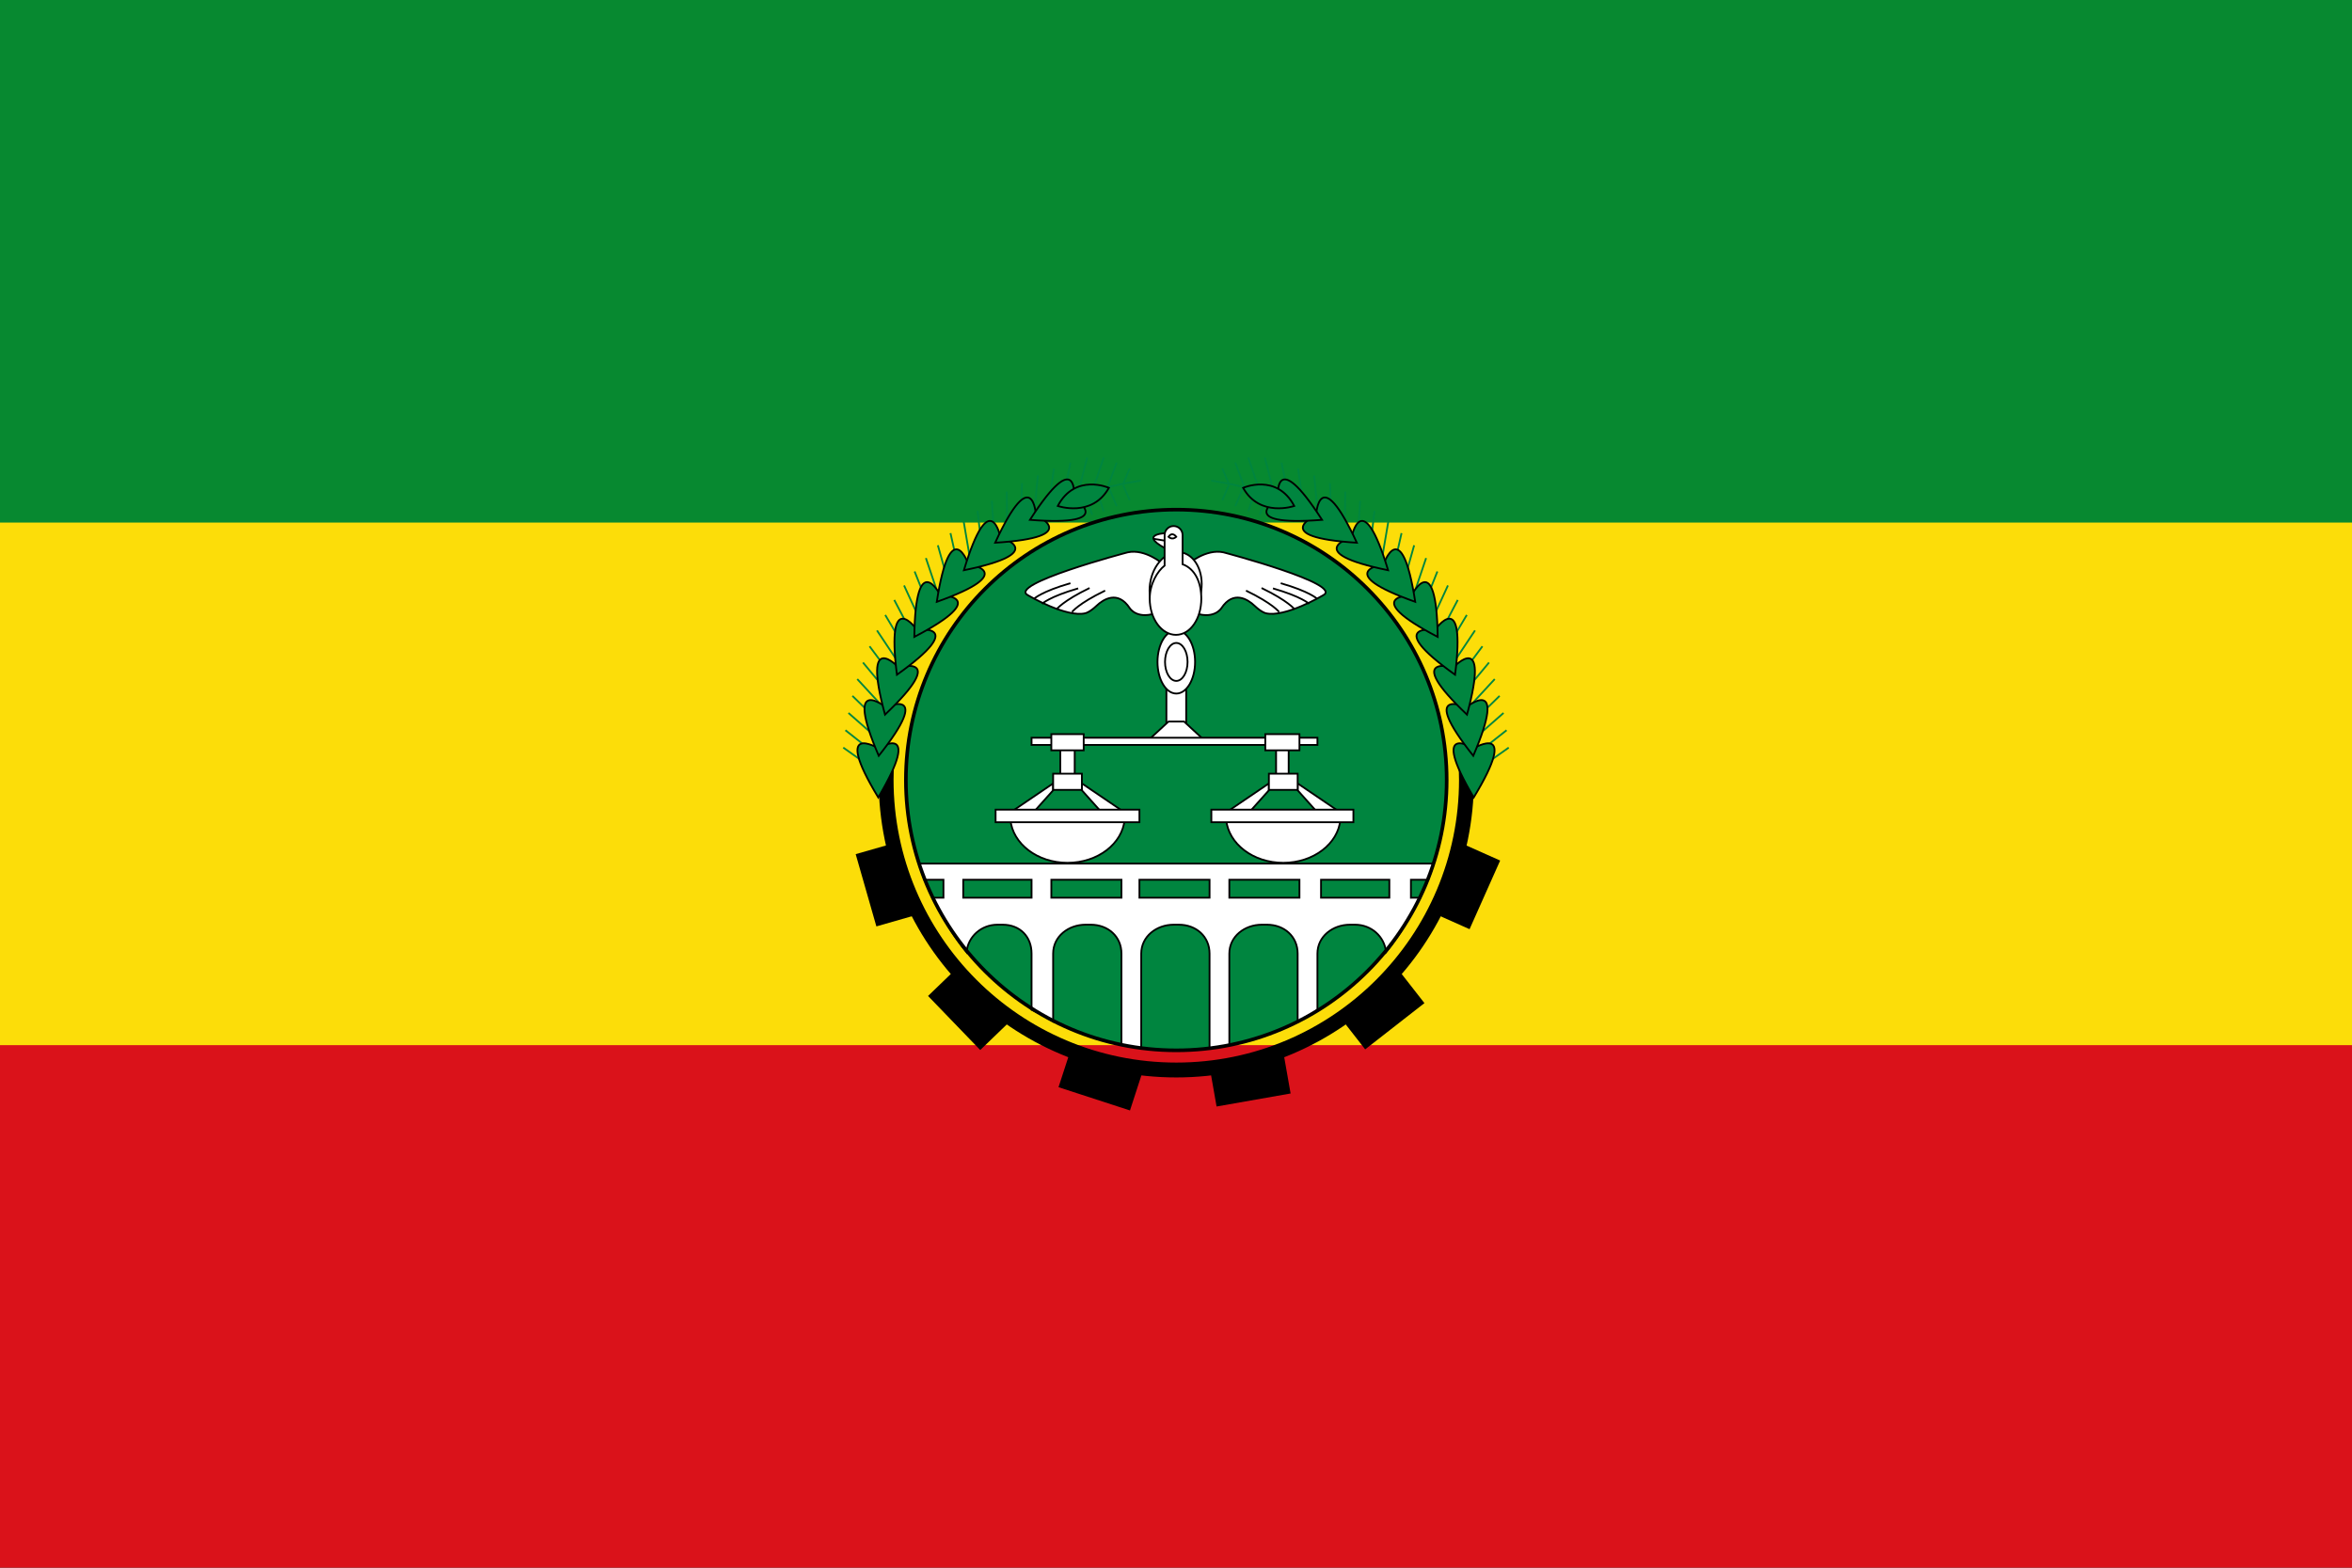 <svg xmlns="http://www.w3.org/2000/svg" height="600" width="900" preserveAspectRatio="none"><rect width="100%" height="100%" fill="#333333" stroke="none"/><path d="M0 100h900v400H0z" fill="#fcdd09"/><path d="M0 0h900v200H0z" fill="#078930"/><path d="M0 400h900v200H0z" fill="#da121a"/><g transform="matrix(.688 0 0 .688 243.024 91.435)"><circle cy="301" cx="301" r="150.393" fill="#00853f"/><path d="M134.192 382.448l-11.51-40.191 20.79-5.953 11.508 40.191zM191.962 451.228l-29.028-30.081 15.56-15.015 29.028 30.081zM275.242 484.834L235.493 471.9l6.69-20.559 39.748 12.933zM364.578 475.397l-41.173 7.245-3.747-21.298 41.172-7.244zM439.008 425.124l-32.95 25.726-13.306-17.042 32.95-25.726zM481.128 345.811l-17.015 38.185-19.75-8.8 17.015-38.185z"/><path d="M458.136 295c.068 2 .117 3.952.117 5.883 0 86.848-70.405 157.313-157.253 157.313-86.849 0-157.252-70.493-157.252-157.342 0-1.931.047-3.854.115-5.854h-8.281c-.065 2-.111 3.952-.111 5.883 0 91.418 74.11 165.587 165.529 165.587 91.418 0 165.527-74.198 165.527-165.616 0-1.931-.045-3.854-.11-5.854z"/><g stroke-miterlimit="10" fill="none" stroke="#00853f"><path d="M133.31 301s3.438-144.226 147.908-166.529M133.658 295.654l-17.887-12.673M134.168 286.902l-17.201-13.59M135.134 278.19l-16.466-14.471M136.555 269.541l-15.685-15.313M138.427 260.978l-14.863-16.112M140.744 252.525l-13.999-16.868M143.501 244.204l-13.098-17.578M146.688 236.04l-12.159-18.24M150.299 228.052l-11.187-18.85M154.323 220.266l-10.185-19.411M158.749 212.701l-9.155-19.917M163.565 205.378l-8.1-20.37M168.758 198.317l-7.023-20.766M174.313 191.538l-5.926-21.105M180.214 185.059l-4.812-21.387M186.447 178.897l-3.686-21.611M192.995 173.071l-2.551-21.776M199.838 167.593l-1.408-21.878M206.958 162.482l-.26-21.922M214.337 157.751l.886-21.907M221.954 153.413l2.031-21.831M229.786 149.478l3.172-21.694M237.813 145.958l4.303-21.498M246.014 142.865l5.422-21.244M254.366 140.204l6.273-18.583M262.845 137.984l5.007-13.524M271.429 136.21l3.666-8.506M250.1 141.719l4.117 11.694M256.67 139.756l3.969 11.758M263.521 138.474l4.331 10.2M271.429 136.924l3.666 8.507"/></g><g stroke-miterlimit="10" fill="#00853f" stroke="#000"><path d="M135.246 283.362s-26.065-15.628 0 27.353c25.276-42.982 0-27.353 0-27.353z"/><path d="M139.314 260.466s-23.637-19.105-3.807 27.085c31.013-39.045 3.807-27.085 3.807-27.085z"/><path d="M146.529 238.358s-20.746-22.209-7.538 26.292c36.143-34.35 7.538-26.292 7.538-26.292z"/><path d="M156.751 217.469s-17.455-24.879-11.125 24.986c40.574-28.984 11.125-24.986 11.125-24.986z"/><path d="M169.781 198.207s-13.821-27.067-14.493 23.196c44.211-23.057 14.493-23.196 14.493-23.196z"/><path d="M185.365 180.945s-9.921-28.728-17.582 20.952c46.99-16.678 17.582-20.952 17.582-20.952z"/><path d="M203.199 166.02s-5.826-29.827-20.327 18.303c48.855-9.978 20.327-18.303 20.327-18.303z"/><path d="M222.937 153.722s-1.618-30.349-22.676 15.296c49.767-3.081 22.676-15.296 22.676-15.296z"/><path d="M244.194 144.292s2.621-30.279-24.585 11.991c49.713 3.875 24.585-11.991 24.585-11.991z"/><path d="M235.077 148.564s19.075 6.667 28.444-10.09c0 0-18.69-8.288-28.444 10.09z"/></g><g stroke-miterlimit="10" fill="none" stroke="#00853f"><path d="M468.367 301s-3.438-144.226-147.907-166.529M468.02 295.654l17.886-12.673M467.51 286.902l17.2-13.59M466.544 278.19l16.465-14.471M465.121 269.541l15.688-15.313M463.25 260.978l14.864-16.112M460.933 252.525l14.001-16.868M458.177 244.204l13.096-17.578M454.99 236.04l12.159-18.24M451.378 228.052l11.188-18.85M447.354 220.266l10.186-19.411M442.929 212.701l9.155-19.917M438.111 205.378l8.1-20.37M432.92 198.317l7.021-20.766M427.365 191.538l5.926-21.105M421.464 185.059l4.811-21.387M415.231 178.897l3.684-21.611M408.683 173.071l2.55-21.776M401.84 167.593l1.406-21.878M394.718 162.482l.262-21.922M387.341 157.751l-.887-21.907M379.724 153.413l-2.031-21.831M371.892 149.478l-3.171-21.694M363.864 145.958l-4.301-21.498M355.662 142.865l-5.421-21.244M347.312 140.204l-6.274-18.583M338.832 137.984l-5.007-13.524M330.248 136.21l-3.666-8.506M351.577 141.719l-4.116 11.694M345.007 139.756l-3.969 11.758M338.156 138.474l-4.331 10.2M330.248 136.924l-3.666 8.507"/></g><g stroke-miterlimit="10" fill="#00853f" stroke="#000"><path d="M466.432 283.362s26.063-15.628 0 27.353c-25.277-42.982 0-27.353 0-27.353z"/><path d="M462.363 260.466s23.638-19.105 3.808 27.085c-31.014-39.045-3.808-27.085-3.808-27.085z"/><path d="M455.147 238.358s20.748-22.209 7.54 26.292c-36.144-34.35-7.54-26.292-7.54-26.292z"/><path d="M444.926 217.469s17.454-24.879 11.125 24.986c-40.572-28.984-11.125-24.986-11.125-24.986z"/><path d="M431.896 198.207s13.822-27.067 14.495 23.196c-44.212-23.057-14.495-23.196-14.495-23.196z"/><path d="M416.313 180.945s9.921-28.728 17.582 20.952c-46.991-16.678-17.582-20.952-17.582-20.952z"/><path d="M398.479 166.02s5.825-29.827 20.327 18.303c-48.856-9.978-20.327-18.303-20.327-18.303z"/><path d="M378.74 153.722s1.618-30.349 22.676 15.296c-49.768-3.081-22.676-15.296-22.676-15.296z"/><path d="M357.483 144.292s-2.621-30.279 24.585 11.991c-49.714 3.875-24.585-11.991-24.585-11.991z"/><path d="M366.602 148.564s-19.076 6.667-28.445-10.09c-.001 0 18.691-8.288 28.445 10.09z"/></g><g stroke-miterlimit="10" fill="#fff" stroke="#000"><path d="M441.102 356.5c1.112-3 2.134-6 3.074-9H157.824c.94 3 1.962 6 3.073 9H171.5v10h-6.22c5.163 10 11.575 21.143 19.046 30.316.85-8.76 8.229-15.316 17.213-15.316h2.883c9.553 0 16.079 6.525 16.079 16.079v31.23c5 2.324 9 4.491 12 6.485v-37.717c0-9.553 8.495-16.079 18.048-16.079h2.883c9.553 0 17.068 6.526 17.068 16.079v50.767c4 .774 8 1.403 11 1.886v-52.651c0-9.554 8.505-16.079 18.059-16.079h2.883c9.553 0 17.059 6.525 17.059 16.079v52.651c4-.481 8-1.11 11-1.886v-50.767c0-9.553 8.517-16.079 18.068-16.079h2.883c9.554 0 17.049 6.526 17.049 16.079v37.717c4-1.994 8-4.162 11-6.485v-31.23c0-9.554 8.526-16.079 18.079-16.079h2.884c8.981 0 16.361 6.557 17.212 15.316 7.47-9.174 13.882-20.316 19.046-30.316H431.5v-10zm-220.602 10h-38v-10h38zm50 0h-39v-10h39zm49 0h-39v-10h39zm50 0h-39v-10h39zm50 0h-38v-10h38zM295.5 249.5h11v25h-11z"/><ellipse rx="10.45" ry="17.593" cy="235.329" cx="301"/><ellipse rx="6.27" ry="10.556" cy="235.329" cx="301"/><path d="M305.323 268.5h-8.647l-12.974 12h34.596zM236.5 278.5h8v25h-8zM356.5 278.5h7v25h-7z"/><path d="M220.5 277.5h159v4h-159z"/><path d="M231.5 275.5h18v9h-18zM350.5 275.5h19v9h-19zM293.792 180.986s-9.91-8.749-19.82-6.621c0 0-67.749 17.849-55.316 23.952 0 0 21.256 12.591 31.89 9.888 0 0 2.336-.541 6.125-4.144 3.789-3.604 11.8-8.716 18.425 1.317 0 0 4.283 7.151 16.355 2.106-.001 0 12.071-17.501 2.341-26.498z"/></g><g stroke-miterlimit="10" fill="none" stroke="#000"><path d="M221.954 200.142s4.162-4.009 20.162-8.604M226.278 203.025s4.162-4.009 20.162-8.604M234.362 206.116s3.421-4.658 18.408-11.903M243.011 207.558s3.42-4.658 18.408-11.903"/></g><path d="M307.411 180.986s9.91-8.749 19.82-6.621c0 0 67.749 17.849 55.316 23.952 0 0-21.255 12.591-31.89 9.888 0 0-2.337-.541-6.126-4.144-3.788-3.604-11.799-8.716-18.424 1.317 0 0-4.283 7.151-16.354 2.106.002 0-12.071-17.501-2.342-26.498z" stroke-miterlimit="10" fill="#fff" stroke="#000"/><g stroke-miterlimit="10" fill="none" stroke="#000"><path d="M379.251 200.142s-4.161-4.009-20.161-8.604M374.926 203.025s-4.161-4.009-20.16-8.604M366.843 206.116s-3.42-4.658-18.409-11.903M358.194 207.558s-3.421-4.658-18.41-11.903"/></g><g stroke-miterlimit="10" fill="#fff" stroke="#000"><ellipse rx="19.651" ry="14.369" transform="rotate(-81.622 300.64 193.785)" cy="193.779" cx="300.632"/><path d="M296.437 163.625s-17.165.066-1.735 8.419c-.001 0 4.617-2.369 1.735-8.419z"/><path d="M304.5 180.986V164.78c0-2.787-2.214-5.045-5-5.045-2.787 0-5 2.258-5 5.045v16.965c-4 3.104-8.281 10.178-8.281 18.418 0 11.101 6.637 20.102 14.599 20.102 7.961 0 14.093-9 14.093-20.102-.002-8.999-3.411-16.615-10.411-19.177z"/></g><g stroke-miterlimit="10" stroke="#000"><path fill="none" d="M288.333 166.843l6.18.991"/><path d="M296.676 165.742s2.041 2.042 4.324 0c0 0-2.162-3.243-4.324 0z" fill="#fff"/><circle cy="301" cx="301" r="150.393" fill="none" stroke-width="2"/></g><g stroke-miterlimit="10" fill="#fff" stroke="#000"><path d="M208.728 323c1.25 13.468 14.992 24.079 31.772 24.079 16.78 0 30.522-10.611 31.772-24.079zM221.75 318.75h-12.562l23.312-15.827v3.818zM259.25 318.75h12.563L248.5 302.923v3.818zM328.729 323c1.25 13.468 14.991 24.079 31.771 24.079 16.781 0 30.523-10.611 31.773-24.079zM341.75 318.75h-12.562l23.312-15.827v3.818zM379.25 318.75h12.563L368.5 302.923v3.818z"/><path d="M200.5 317.5h80v7h-80zM320.5 317.5h79v7h-79zM232.5 297.5h16v9h-16zM352.5 297.5h16v9h-16z"/></g></g></svg>